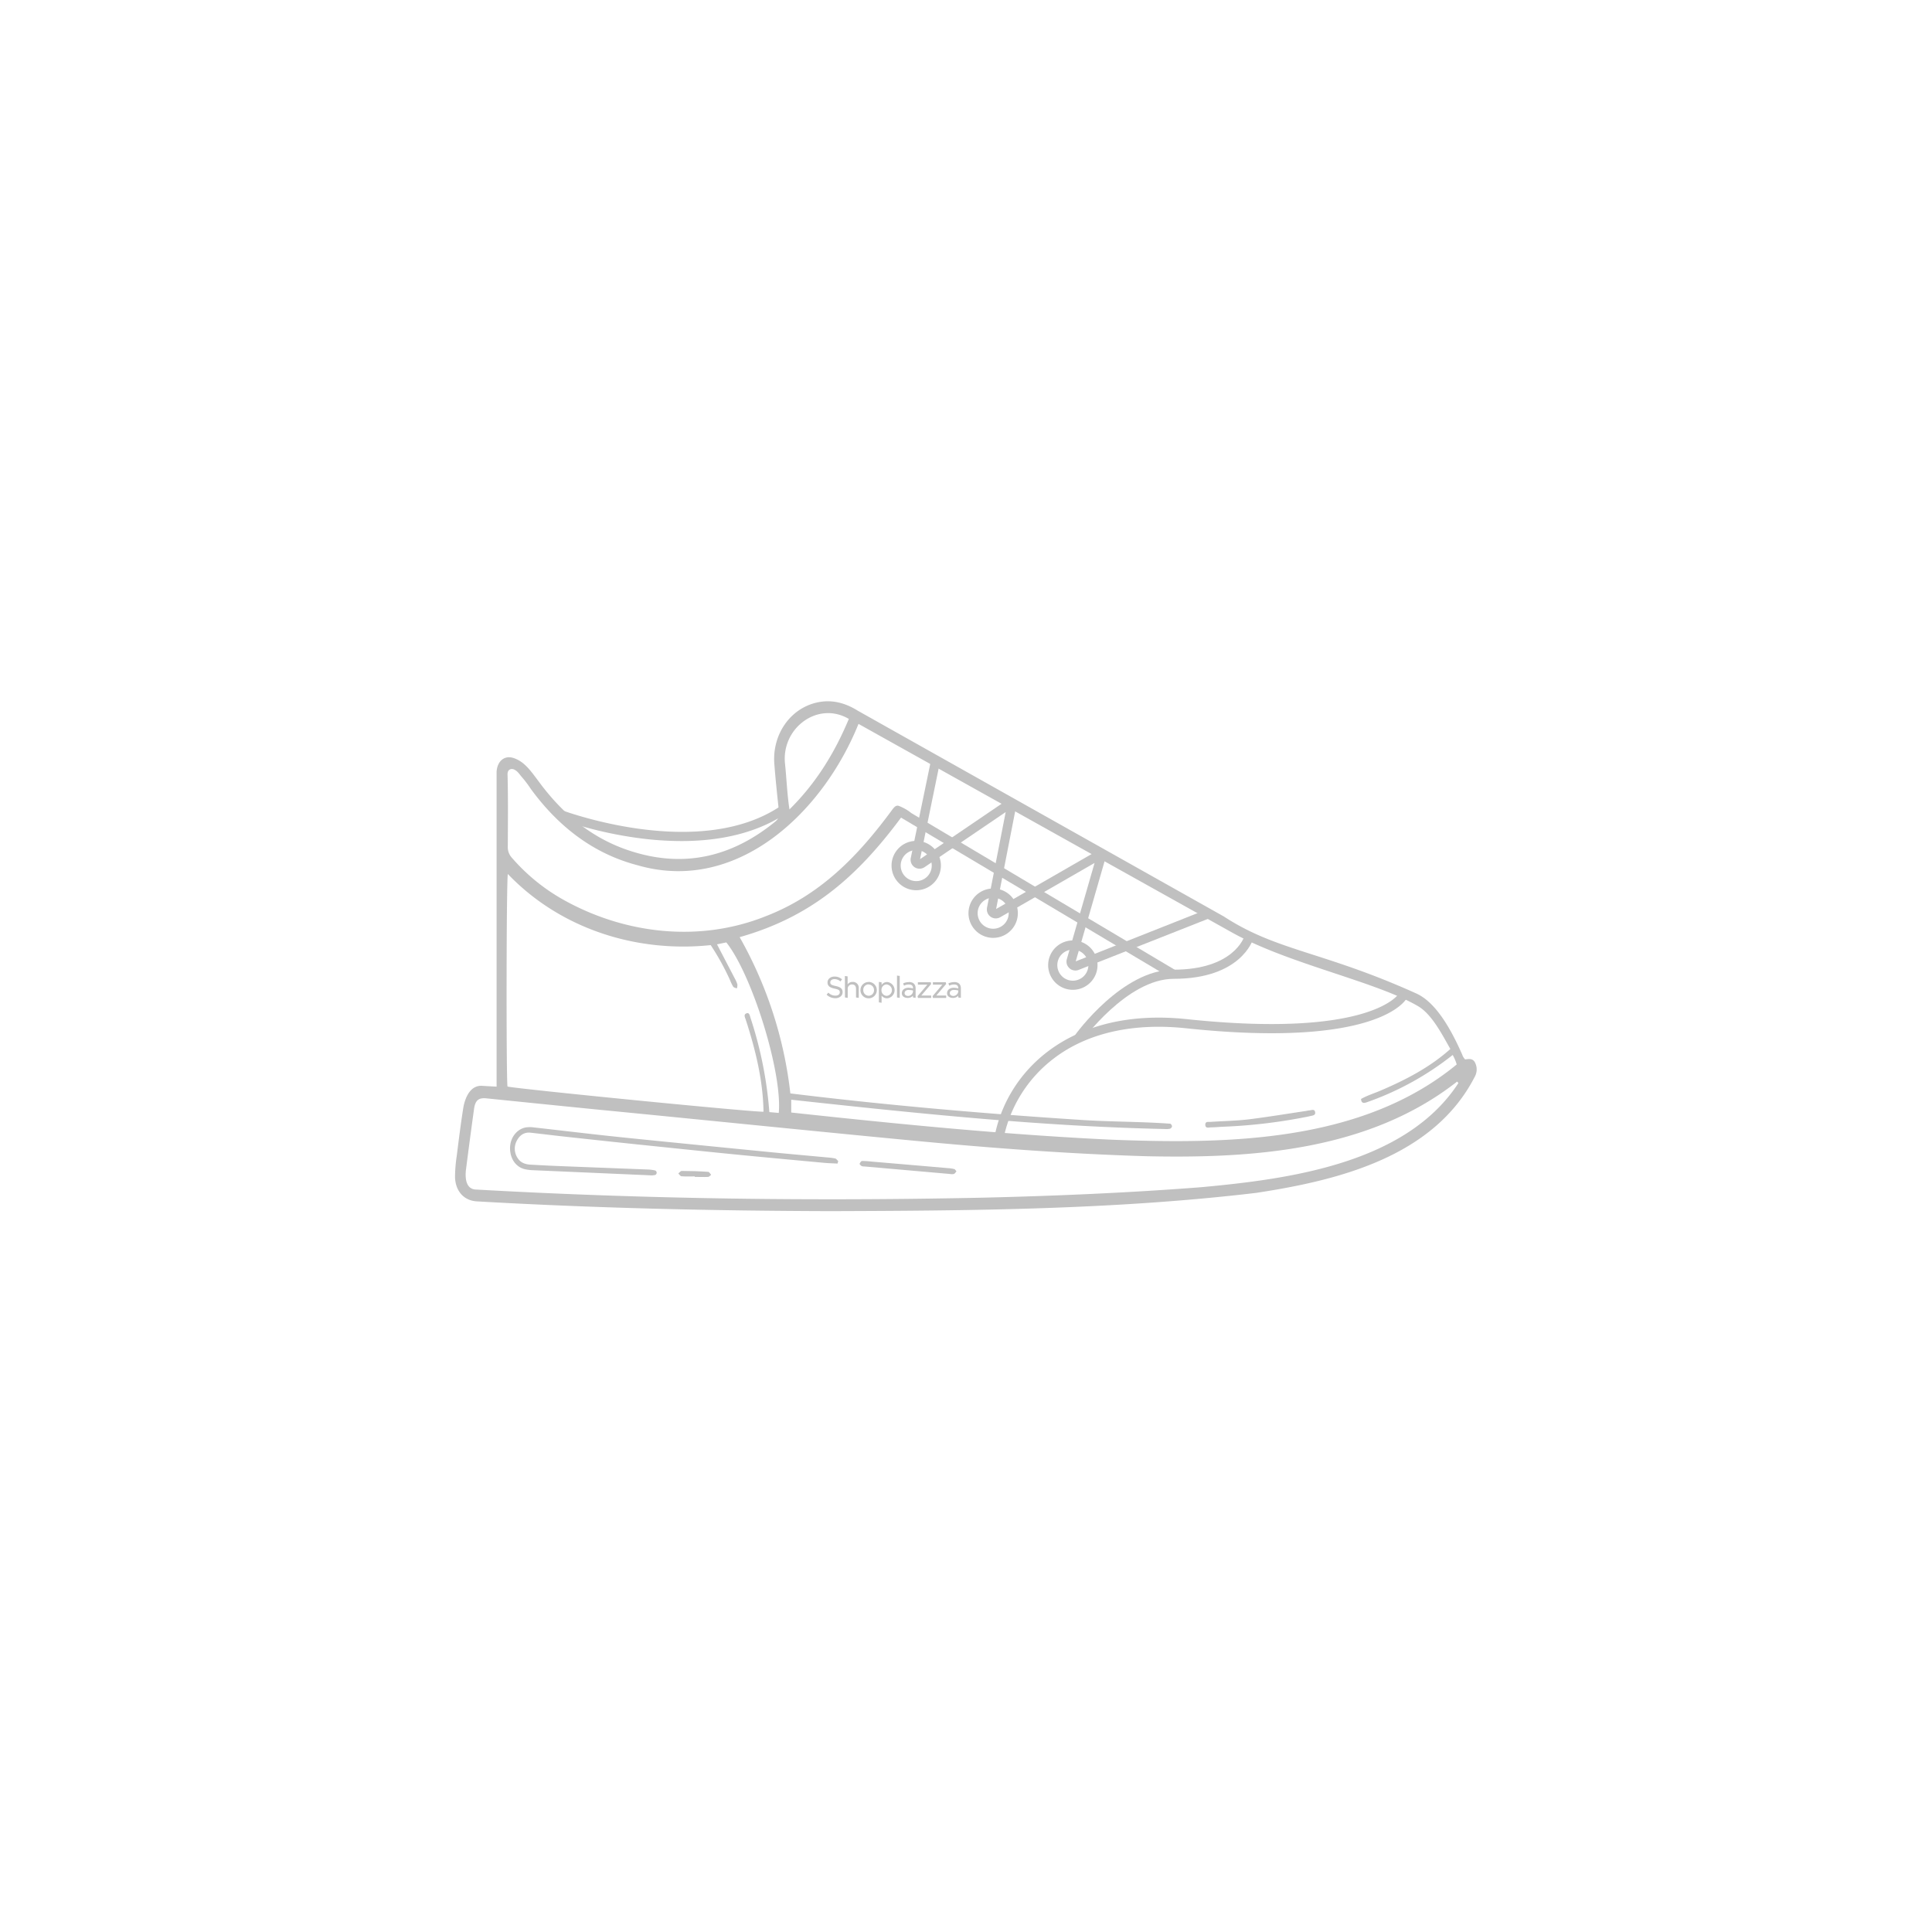 <svg id="图层_1" data-name="图层 1" xmlns="http://www.w3.org/2000/svg" viewBox="0 0 800 800" style="fill:#c0c0c0;background:#eeeeee"><defs><style>.cls-1{fill:none;}</style></defs><path d="M506.81 379.52c21.94 14.32 40.9 14.36 79.66 31.86 8.6 3.88 14.94 16.11 19 25.3a5.35 5.35.0 001.2 2c1.57-.2 3.21-.54 4.15 1.39a6.23 6.23.0 01-.18 5.84c-17.06 33.23-56.7 42.9-90.57 48.05-58.42 6.91-117.4 7.36-176.14 7.55-48.86-.14-97.73-1.25-146.51-4.05-5.21-.31-8.78-4.09-9-9.93a59.71 59.71.0 01.7-8.83c.85-6.77 1.69-13.55 2.77-20.29.78-4.12 3-9.27 8-8.77l5.74.32q0-65.25.0-130.44c.31-4.54 3.44-7 7.34-5.53 4.44 1.57 7.14 5.72 9.91 9.34 10.1 13.88 22.57 24 38.07 29 21.81 7.12 41.81 2.81 60.06-12.12a4.12 4.12.0 001.55-4.14c-.72-6.59-1.42-13.19-1.93-19.8-.91-11.95 6.4-22.77 17.48-25.34 6.06-1.41 11.68.0 17 3.31m.38 5.51c-14.76 36.63-50.2 70.46-91.46 58.54-18-4.69-32.56-15.68-44.19-31.56a50.16 50.16.0 00-3.52-4.71c-1.17-1.25-1.71-2.43-3.16-3.25s-3-.14-3 1.77c.27 10 .15 20 .11 30a6.42 6.42.0 001.67 4.62 79.94 79.94.0 0021.24 17.35c25.54 14.32 56.45 17.83 83.79 6.92 22.43-8.63 38.13-24.62 52.51-44.18.75-1 1.58-2 2.79-1.51a20 20 0 014.19 2.25c1.74 1.3 1 3.08-1 3.22-.86.0-1.29-.44-2.28-.76-18.45 24.89-37.46 41.27-66.91 49.6a169.85 169.85.0 0121 64.71c39.83 4.88 79.84 8.34 119.87 10.94 12.46.85 25.06.69 37.49 1.61a1.44 1.44.0 01.68 1.13 1.39 1.39.0 01-.85.95 8.09 8.09.0 01-2.2.11c-51.74-1.13-103.21-6.54-154.63-12.13v5.3c43.86 4.74 87.76 9.1 131.84 11.22 48.58 1.92 104.28 1.33 143.72-31.12a18.86 18.86.0 00-1.66-3.93 121.76 121.76.0 01-34.77 19.3c-1.36.47-3 1.32-3.19-1.07 2.56-1.48 5.54-2.37 8.26-3.55 10.17-4.35 20.28-9.57 28.73-17.16-3.6-6.34-7.74-14.45-13.45-17.77-17.84-10.38-53.86-17.45-77.29-30.65m94 62.44-.47-.51c-36.54 28.62-84.47 31.89-129 30.89-32.84-1-65.6-3.5-98.3-6.65C333.05 468 290 463.59 247 459.41q-22.8-2.28-45.61-4.61c-3.23-.32-4.6.83-5.1 4.4q-1.76 12.72-3.38 25.45c-.36 3.63.15 8 4.56 7.93 69.73 3.94 139.61 4.81 209.42 3.35 30.18-.72 60.32-2 90.43-4.33C533.76 488.25 582.18 481.84 603.89 448.48zM322.47 460.84c1.53-16.79-11.06-57.26-21.72-70.61l-3.85.8c2.53 4.89 5 9.57 7.52 14.44a10.13 10.13.0 01.92 2.21 4.42 4.42.0 01-.23 1.61c-.52-.24-1.22-.32-1.52-.75a18.07 18.07.0 01-1.3-2.69 104 104 0 00-8-14.5c-30.64 3.23-62.19-6.65-84-29.44-.63 2.56-.7 85.1-.14 88 3.54.95 104 10.87 106 10.41-.19-13-3.37-25.83-7.34-38.07-.3-.92-1-2.14.25-2.63s1.4.9 1.7 1.83a164.27 164.27.0 017.81 39.05zm29-163.16c-12.84-7.51-27.86 3.79-26.43 18.36.68 6.46.87 12.66 1.86 19.12 10.8-10.65 18.59-23.11 24.59-37.48z"/><path d="M506.13 466.57c-1.56.09-3.12.23-4.68.25-.92.0-2.33.59-2.36-1.12.0-1.46 1.3-1.09 2.15-1.15 5.32-.36 10.66-.43 16-1.07 7.94-1 15.83-2.3 23.74-3.49a10.91 10.91.0 011.09-.2c.93.0 2.29-.8 2.51.81.18 1.31-1.16 1.31-2 1.53s-2 .43-3 .62A221.13 221.13.0 01506.13 466.57z"/><path d="M346.81 481.81c-1.9-.1-3.8-.14-5.69-.32-12.64-1.17-25.29-2.33-37.93-3.58-13-1.29-26-2.66-39-4q-15.37-1.61-30.75-3.3c-4.57-.5-9.14-1.08-13.71-1.58-2.56-.29-4.52.93-5.75 3.35a6.93 6.93.0 00.27 7c1.29 2.16 3.34 2.76 5.52 2.88q6.06.35 12.13.6L268 484.26a16.82 16.82.0 013 .34 1 1 0 01-.18 2 4.72 4.72.0 01-1.64.07l-49.07-2.14a20.33 20.33.0 01-2.2-.27c-4-.67-6.64-4.09-6.71-8.68-.07-4.38 2.75-8.12 6.68-8.76a11.31 11.31.0 013 0c10.61 1.19 21.21 2.47 31.83 3.61 10.89 1.17 21.79 2.22 32.69 3.32q17.16 1.71 34.34 3.4c7.6.74 15.21 1.41 22.82 2.12a23.93 23.93.0 013.28.43c.46.12.84.71 1.25 1.09z"/><path d="M361.06 481q15.69 1.33 31.36 2.69a15.74 15.74.0 012.74.4c.34.1.6.62.89.95-.35.37-.65.93-1.07 1.08a4.09 4.09.0 01-1.63.0L357.86 483a2.56 2.56.0 01-1.08-.16c-.35-.21-.9-.8-.84-.94.21-.47.64-1.15 1-1.16A40.72 40.72.0 01361.06 481z"/><path d="M287.71 487.13c-1.84.0-3.68.08-5.5-.06-.47.0-.89-.74-1.33-1.14.46-.38.92-1.08 1.38-1.07q5.5.0 11 .38c.42.0.81.8 1.21 1.23-.42.3-.83.84-1.26.86-1.83.1-3.67.0-5.5.0z"/><path d="M415.56 471.33l-3.73-.72c5.35-27.82 32.05-53.64 79.63-48.6 75.85 8 87.55-10.24 87.66-10.43l3.33 1.84c-.46.85-12.14 20.75-91.39 12.36-22.1-2.33-41.06 2-54.85 12.62A55.46 55.46.0 00415.56 471.33z"/><path d="M448 431.12l-3.08-2.2c.8-1.12 19.85-27.4 41.07-27.4 24.65.0 29.11-13.27 29.29-13.84l3.63 1.1c-.2.68-5.28 16.53-32.92 16.53C466.69 405.31 448.15 430.87 448 431.12z"/><rect x="427.91" y="304.72" width="3.79" height="130.62" transform="translate(-107.91 550.36) rotate(-59.26)"/><path d="M445.3 401.87a3.63 3.63.0 01-2.43-.92 3.68 3.68.0 01-1.15-3.68l11.52-39.94-39.09 22.49a3.7 3.7.0 01-5.48-3.71V376l7.76-39.74-33.59 22.81a3.7 3.7.0 01-5.78-3.06v-.39L385.47 315l3.71.76-8.21 40 35.83-24.34a2.55 2.55.0 013.94 2.6l-8.27 42.38L454 352.51a2.55 2.55.0 013.73 2.92l-12.3 42.65 54.24-21.47 1.39 3.53-54.4 21.47A3.57 3.57.0 01445.3 401.87z"/><path d="M444.25 409.86a10.22 10.22.0 1110.21-10.22 10.23 10.23.0 01-10.21 10.22zm0-16.64a6.43 6.43.0 106.42 6.42A6.44 6.44.0 00444.25 393.22z"/><path d="M411.26 388.35a10.22 10.22.0 1110.21-10.21 10.22 10.22.0 01-10.21 10.21zm0-16.64a6.43 6.43.0 106.42 6.43A6.43 6.43.0 00411.26 371.71z"/><path d="M379.39 368.63a10.22 10.22.0 1110.22-10.22 10.22 10.22.0 01-10.22 10.22zm0-16.64a6.43 6.43.0 106.43 6.42A6.43 6.43.0 00379.39 352z"/><path d="M282.22 348.26A133.33 133.33.0 01264.16 347a163.46 163.46.0 01-33.41-8.17l1.36-3.54c.56.22 56.63 21.37 90.82-1.32l2.1 3.16C313.9 344.48 299.31 348.26 282.22 348.26z"/><rect class="cls-1" width="800" height="800"/><g id="页面-1"><g id="店匠"><path id="形状结合" d="M363.92 406.59l1.13.16v1.07l.09-.11a2.76 2.76.0 012.22-1.08 3.39 3.39.0 010 6.75 2.83 2.83.0 01-2.22-1l-.09-.11v2.95l-1.13-.17zm-4.24.0a3.4 3.4.0 012.41 5.79 3.31 3.31.0 01-2.42 1 3.38 3.38.0 010-6.76zm-11.07-1.15.07.06-.67.89-.08-.06a3.65 3.65.0 00-2.4-.9c-1 0-1.72.53-1.72 1.29s.17 1.13 2.24 1.57 2.85 1.18 2.85 2.52a2.27 2.27.0 01-.85 1.83 3.31 3.31.0 01-2.16.69 5.13 5.13.0 01-3.54-1.39l-.07-.06.72-.85.08.06a3.92 3.92.0 002.85 1.18c1.11.0 1.81-.55 1.81-1.36s-.33-1.16-2.14-1.54-2.94-1-2.94-2.57c0-1.4 1.22-2.43 2.9-2.43A4.54 4.54.0 01348.61 405.48zm27.76 1.2c1.79.0 2.77.93 2.77 2.62v3.93l-1.09-.16v-.73l-.09.09a2.86 2.86.0 01-2.09.83c-1.22.0-2.44-.6-2.44-1.95s1.11-2.26 2.78-2.26a6.25 6.25.0 011.67.25l.17.05v-.15c0-1.33-.95-1.5-1.78-1.5a4.19 4.19.0 00-1.87.45h-.09l-.35-.94h.08A5.37 5.37.0 01376.37 406.68zm18.73.0c1.79.0 2.78.93 2.78 2.62v3.93l-1.1-.16v-.73l-.09.09a2.86 2.86.0 01-2.09.83h0c-1.21.0-2.44-.6-2.44-1.95s1.12-2.26 2.78-2.26a6.25 6.25.0 011.67.25l.17.05v-.15c0-1.33-.95-1.5-1.77-1.5a4.19 4.19.0 00-1.87.45h-.1l-.35-.94h.09A5.33 5.33.0 01395.1 406.68zm-9.69.08.16.73-4.07 4.77h4.08v1H380.1l-.16-.73 4.06-4.77h-3.92v-1zm6.21.0.16.73-4.07 4.77h4.08v1h-5.48l-.16-.73 4.06-4.77h-3.92v-1zm-41.77-2.58 1.13.16v3.29l.1-.11a2.46 2.46.0 012-.89 2.4 2.4.0 012.51 2.61v4l-1.13-.17v-3.6c0-1.14-.59-1.8-1.65-1.8a1.76 1.76.0 00-1.79 1.88v3.69l-1.13-.17zm21.58-.18 1.13.16v9.08l-1.13-.17zm4.88 5.94c-1.06.0-1.74.52-1.74 1.34s.77 1.16 1.48 1.16a2.06 2.06.0 002-1.78v-.48h0A6.59 6.59.0 00376.31 409.94zm18.73.0h0c-1.06.0-1.74.52-1.74 1.34s.77 1.16 1.49 1.16a2.07 2.07.0 002-1.78v-.48h0a6.57 6.57.0 00-1.59-.23zm-35.37-2.29a2.2 2.2.0 00-2.2 2.35 2.27 2.27.0 002.23 2.36 2.24 2.24.0 002.21-2.34A2.28 2.28.0 00359.67 407.65zm7.52.0A2.24 2.24.0 00365 410a2.26 2.26.0 002.18 2.36 2.36 2.36.0 000-4.7z"/></g></g></svg>